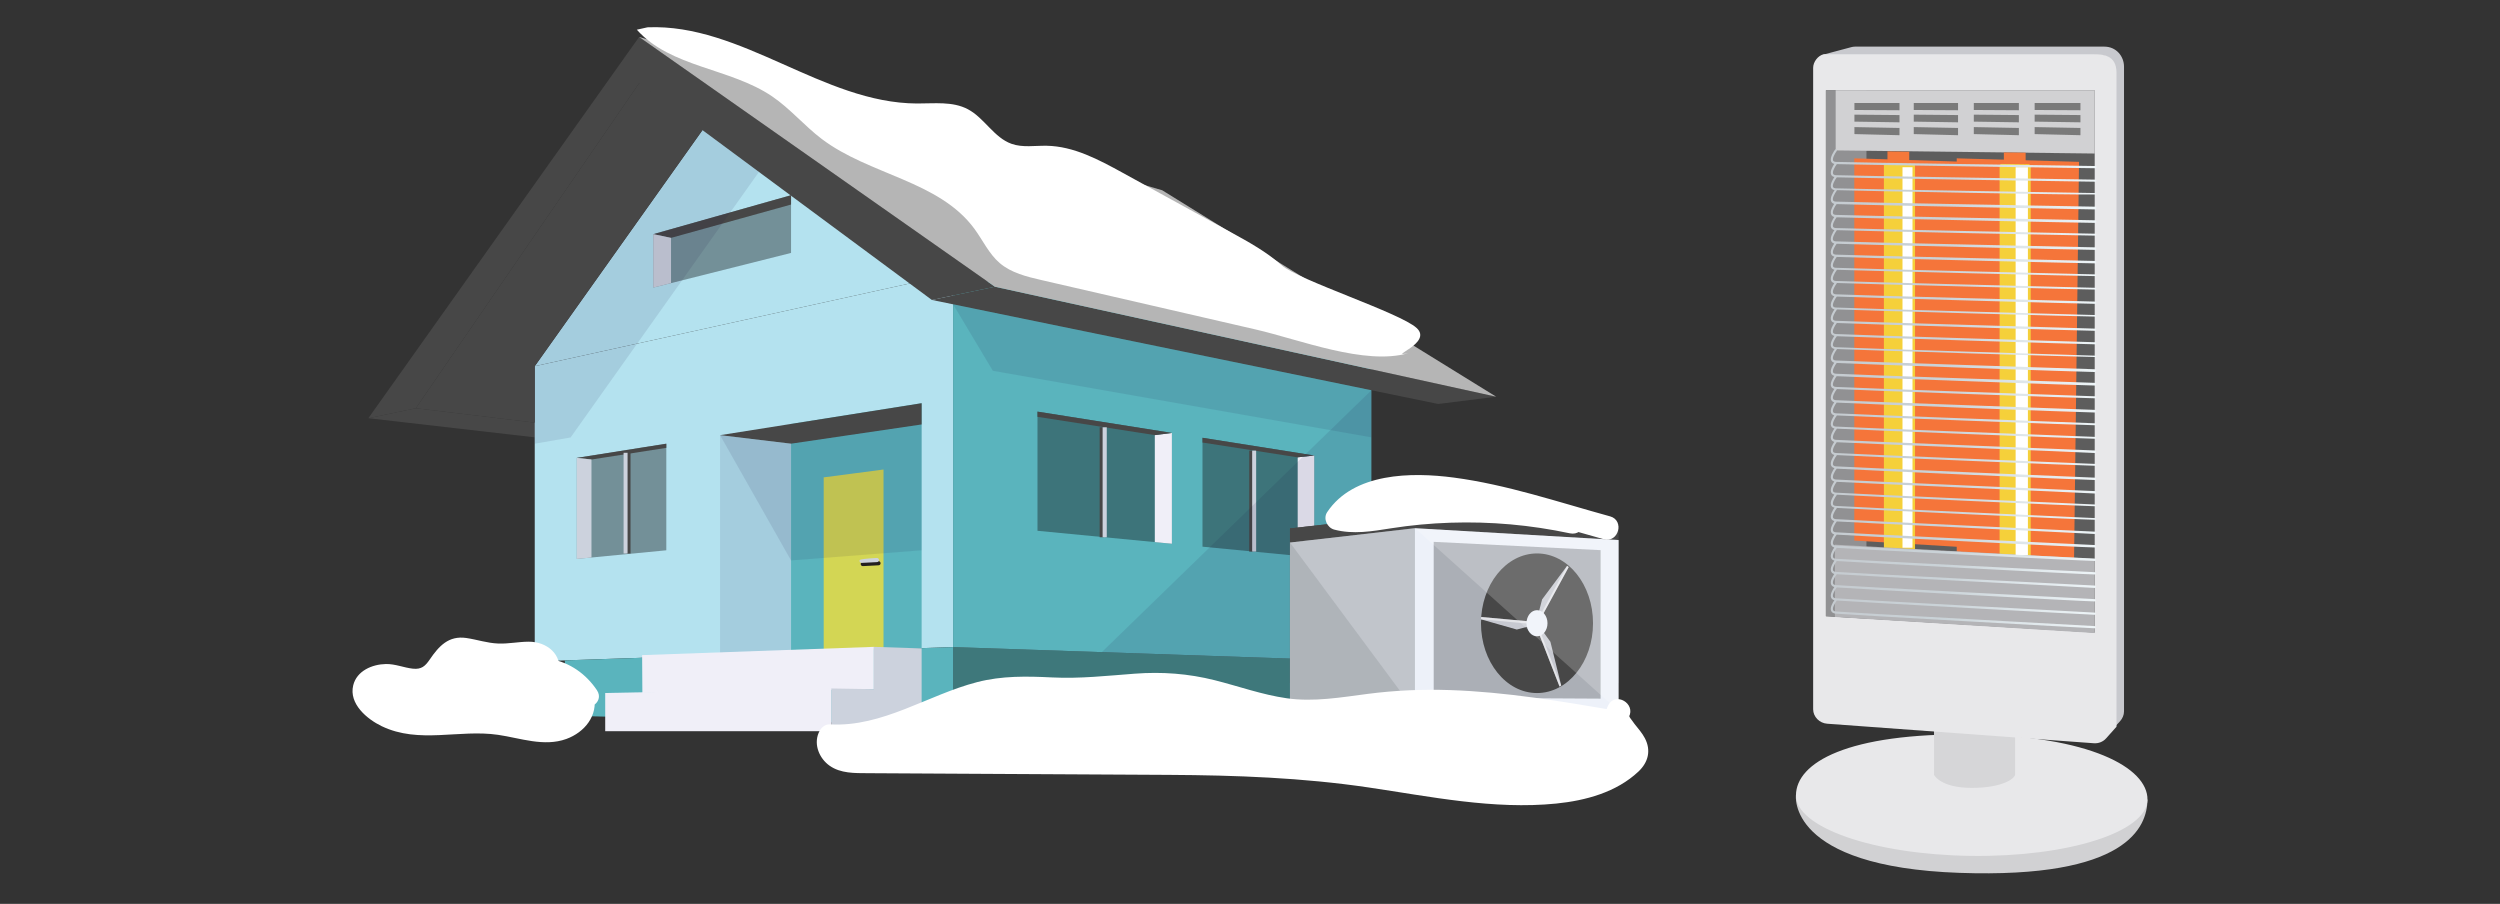 <svg width="260" height="94" viewBox="0 0 260 94" fill="none" xmlns="http://www.w3.org/2000/svg">
<rect x="0" y="0" width="260" height="94" fill="#333333" stroke="none"/>
<path d="M186.779 82.688C186.779 82.688 185.777 90.141 203.775 90.777C221.255 91.394 223.301 85.997 223.338 83.168L186.779 82.688Z" fill="#D1D1D3"/>
<path d="M186.779 82.692C186.822 79.334 192.046 76.208 205.139 76.381C217.24 76.539 223.381 79.813 223.338 83.172C223.295 86.53 215.075 89.146 204.978 89.012C194.883 88.881 186.735 86.051 186.779 82.692Z" fill="#E8E8EA"/>
<path d="M201.138 75.649V80.582C201.138 80.582 201.78 81.94 205.058 81.94C208.336 81.94 209.57 80.932 209.57 80.541V76.054L201.136 75.649H201.138Z" fill="#D6D6D8"/>
<path d="M218.843 4.849H192.941C192.807 4.849 192.687 4.864 192.557 4.897L189.807 5.631C189.745 5.647 189.69 5.647 189.632 5.725H217.798C218.608 5.725 219.959 5.668 219.959 7.556V75.579L220.499 74.991C220.74 74.715 220.897 74.362 220.897 73.996V6.926C220.897 5.869 220.106 4.849 218.843 4.849Z" fill="#C8C9CE"/>
<path d="M217.798 5.647H189.632C189.061 5.803 188.567 6.433 188.567 7.058V73.761C188.567 74.553 189.232 75.209 190.021 75.266L217.771 77.298C218.245 77.333 218.725 77.144 219.038 76.786L220.116 75.579V7.556C220.116 5.668 218.61 5.647 217.798 5.647Z" fill="#E8E8EA"/>
<path d="M189.894 9.39V64.085L217.85 65.784V9.39H189.894Z" fill="#5D5D5D"/>
<path d="M194.111 16.127V64.328L189.894 64.085V9.39H194.111V16.127Z" fill="#919193"/>
<path d="M192.846 16.466L204.148 16.82L203.686 56.875L192.846 56.221V16.466Z" fill="#F5753A"/>
<path d="M203.499 16.466L216.218 16.833L215.701 58.261L203.499 57.587V16.466Z" fill="#F5753A"/>
<path d="M190.909 9.39V15.642L217.85 15.967V9.39H190.909Z" fill="#D1D1D3"/>
<path d="M198.909 63.664L196.132 63.542C196.014 63.53 195.926 63.431 195.926 63.312V17.182C195.926 17.049 196.039 16.944 196.171 16.952L198.948 17.04C199.069 17.049 199.164 17.149 199.164 17.271V63.431C199.164 63.569 199.045 63.676 198.909 63.661V63.664Z" fill="#F5D03A"/>
<path d="M210.94 64.003L208.163 63.88C208.045 63.867 207.957 63.766 207.957 63.649V17.279C207.957 17.145 208.07 17.038 208.202 17.047L210.979 17.075C211.101 17.084 211.195 17.244 211.195 17.367V63.77C211.195 63.908 211.076 64.015 210.94 64.001V64.003Z" fill="#F5D03A"/>
<path d="M196.296 16.958V15.741L198.56 15.782V17.032L196.296 16.958Z" fill="#F5783A"/>
<path d="M208.402 17.049V15.854L210.666 15.88V17.073L208.402 17.049Z" fill="#F5783A"/>
<path d="M190.831 64.165V56.645L217.85 58.127V65.837L190.831 64.165Z" fill="#B4B4B7"/>
<path d="M192.86 10.714V11.438L197.547 11.465V10.714H192.86Z" fill="#7A7A7A"/>
<path d="M192.86 12.65L197.547 12.722V11.967L192.86 11.924V12.65Z" fill="#7A7A7A"/>
<path d="M192.86 13.945L197.547 14.062V13.308L192.86 13.217V13.945Z" fill="#7A7A7A"/>
<path d="M199.03 10.714V11.438L203.637 11.465V10.714H199.03Z" fill="#7A7A7A"/>
<path d="M199.03 12.65L203.637 12.722V11.967L199.03 11.924V12.65Z" fill="#7A7A7A"/>
<path d="M199.03 13.945L203.637 14.062V13.308L199.03 13.217V13.945Z" fill="#7A7A7A"/>
<path d="M205.277 10.714V11.438L209.963 11.465V10.714H205.277Z" fill="#7A7A7A"/>
<path d="M205.277 12.65L209.963 12.722V11.967L205.277 11.924V12.65Z" fill="#7A7A7A"/>
<path d="M205.277 13.945L209.963 14.062V13.308L205.277 13.217V13.945Z" fill="#7A7A7A"/>
<path d="M211.603 10.714V11.438L216.366 11.465V10.714H211.603Z" fill="#7A7A7A"/>
<path d="M211.603 12.65L216.366 12.722V11.967L211.603 11.924V12.65Z" fill="#7A7A7A"/>
<path d="M211.603 13.945L216.366 14.062V13.308L211.603 13.217V13.945Z" fill="#7A7A7A"/>
<path d="M210.901 17.39H209.626V57.733H210.901V17.39Z" fill="white"/>
<path d="M198.9 17.39H197.86V56.963H198.9V17.39Z" fill="white"/>
<path d="M191.033 18.443C193.062 18.513 216.848 18.899 217.909 18.899H217.911C217.975 18.899 218.027 18.854 218.029 18.79C218.029 18.725 217.979 18.683 217.914 18.683C217.648 18.679 191.865 18.272 190.936 18.219C190.777 18.208 190.68 18.161 190.643 18.079C190.544 17.855 190.821 17.353 191.018 17.088C191.022 17.084 191.022 17.073 191.027 17.069C193.002 17.137 216.85 17.497 217.911 17.497H217.914C217.977 17.497 218.029 17.448 218.031 17.384C218.031 17.318 217.981 17.267 217.916 17.267C217.65 17.262 191.865 16.89 190.936 16.837C190.777 16.828 190.68 16.781 190.643 16.699C190.544 16.475 190.821 15.973 191.018 15.71C191.055 15.658 191.047 15.586 190.998 15.549C190.948 15.51 190.878 15.521 190.841 15.572C190.781 15.652 190.254 16.378 190.439 16.798C190.497 16.925 190.608 17.009 190.769 17.047C190.612 17.277 190.287 17.822 190.439 18.165C190.497 18.295 190.61 18.373 190.777 18.408C190.625 18.63 190.285 19.183 190.439 19.533C190.499 19.669 190.621 19.743 190.798 19.773C190.658 19.975 190.279 20.576 190.439 20.944C190.495 21.069 190.602 21.16 190.759 21.203C190.6 21.441 190.289 21.974 190.439 22.311C190.495 22.439 190.606 22.525 190.765 22.566C190.608 22.799 190.287 23.337 190.439 23.681C190.497 23.812 190.612 23.895 190.779 23.93C190.629 24.15 190.283 24.715 190.439 25.069C190.495 25.197 190.604 25.285 190.763 25.326C190.604 25.561 190.287 26.095 190.439 26.436C190.497 26.566 190.608 26.648 190.771 26.687C190.617 26.914 190.287 27.459 190.439 27.804C190.497 27.936 190.615 28.016 190.783 28.051C190.635 28.265 190.281 28.834 190.439 29.192C190.497 29.322 190.606 29.406 190.767 29.445C190.61 29.674 190.287 30.214 190.439 30.56C190.497 30.689 190.61 30.772 190.775 30.809C190.623 31.031 190.285 31.578 190.439 31.927C190.499 32.061 190.617 32.137 190.788 32.172C190.641 32.38 190.279 32.954 190.439 33.316C190.497 33.445 190.608 33.527 190.773 33.566C190.619 33.791 190.287 34.334 190.439 34.683C190.497 34.815 190.612 34.893 190.779 34.928C190.629 35.144 190.283 35.695 190.439 36.049C190.499 36.187 190.621 36.258 190.8 36.291C190.662 36.487 190.277 37.085 190.439 37.455C190.495 37.583 190.602 37.673 190.761 37.719C190.602 37.953 190.291 38.481 190.439 38.823C190.497 38.953 190.606 39.039 190.767 39.08C190.61 39.308 190.289 39.845 190.439 40.188C190.497 40.32 190.612 40.404 190.779 40.441C190.629 40.659 190.283 41.219 190.439 41.575C190.495 41.702 190.604 41.792 190.763 41.836C190.604 42.068 190.289 42.599 190.439 42.942C190.497 43.072 190.608 43.156 190.769 43.197C190.615 43.421 190.285 43.96 190.439 44.308C190.497 44.441 190.615 44.522 190.783 44.561C190.635 44.775 190.283 45.336 190.439 45.696C190.495 45.825 190.606 45.912 190.767 45.955C190.61 46.183 190.289 46.716 190.439 47.061C190.497 47.191 190.608 47.275 190.773 47.316C190.619 47.536 190.285 48.077 190.439 48.427C190.499 48.56 190.615 48.641 190.786 48.678C190.639 48.886 190.281 49.451 190.439 49.813C190.497 49.943 190.608 50.029 190.769 50.072C190.612 50.296 190.287 50.831 190.439 51.178C190.497 51.31 190.61 51.392 190.775 51.431C190.623 51.649 190.285 52.19 190.439 52.544C190.499 52.68 190.617 52.756 190.788 52.793C190.641 52.998 190.279 53.564 190.439 53.928C190.497 54.06 190.612 54.146 190.777 54.187C190.627 54.405 190.283 54.958 190.439 55.314C190.495 55.442 190.604 55.534 190.761 55.579C190.602 55.81 190.289 56.334 190.439 56.678C190.497 56.807 190.606 56.896 190.767 56.939C190.61 57.163 190.287 57.694 190.439 58.041C190.497 58.175 190.612 58.259 190.779 58.3C190.629 58.514 190.283 59.069 190.439 59.427C190.495 59.557 190.604 59.647 190.763 59.693C190.604 59.921 190.289 60.447 190.439 60.791C190.497 60.92 190.608 61.009 190.771 61.052C190.617 61.274 190.287 61.809 190.439 62.16C190.497 62.292 190.608 62.378 190.773 62.422C190.619 62.642 190.285 63.18 190.439 63.532C190.514 63.701 190.674 63.795 190.921 63.82C191.853 63.912 216.758 65.305 217.841 65.342C217.841 65.342 217.841 65.342 217.843 65.342C217.907 65.344 217.959 65.299 217.961 65.235C217.961 65.171 217.911 65.12 217.846 65.115C217.58 65.101 191.863 63.686 190.936 63.596C190.779 63.579 190.68 63.53 190.643 63.446C190.544 63.219 190.821 62.73 191.016 62.475C191.02 62.469 191.022 62.463 191.027 62.454C193.017 62.6 216.785 63.902 217.841 63.937C217.841 63.937 217.841 63.937 217.843 63.937C217.907 63.939 217.959 63.894 217.961 63.83C217.961 63.766 217.911 63.715 217.846 63.711C217.58 63.697 191.861 62.312 190.934 62.222C190.777 62.208 190.678 62.156 190.641 62.074C190.542 61.848 190.818 61.358 191.016 61.103C191.02 61.099 191.02 61.095 191.024 61.091C192.998 61.235 216.787 62.549 217.843 62.549H217.846C217.909 62.549 217.961 62.498 217.963 62.434C217.963 62.37 217.914 62.312 217.848 62.308C217.582 62.294 191.861 60.941 190.934 60.85C190.777 60.836 190.678 60.785 190.641 60.702C190.542 60.476 190.818 59.986 191.016 59.731V59.719C192.938 59.855 216.785 61.068 217.846 61.146H217.848C217.911 61.146 217.963 61.095 217.965 61.031C217.965 60.968 217.916 60.902 217.85 60.898C217.584 60.883 191.861 59.563 190.934 59.477C190.777 59.462 190.678 59.413 190.641 59.331C190.542 59.104 190.818 58.615 191.016 58.36C191.022 58.352 191.027 58.358 191.029 58.347C193.041 58.489 216.789 59.744 217.848 59.744H217.85C217.914 59.744 217.965 59.693 217.967 59.627C217.967 59.563 217.918 59.509 217.852 59.507C217.586 59.495 191.861 58.197 190.934 58.111C190.777 58.097 190.678 58.045 190.641 57.961C190.542 57.735 190.818 57.243 191.016 56.986C191.018 56.982 191.02 56.98 191.022 56.976C192.98 57.111 216.791 58.339 217.85 58.339H217.852C217.916 58.339 217.967 58.286 217.969 58.222C217.969 58.158 217.92 58.097 217.854 58.094C217.588 58.082 191.861 56.819 190.934 56.733C190.777 56.719 190.678 56.669 190.641 56.585C190.542 56.361 190.816 55.859 191.014 55.602C192.916 55.734 216.791 56.937 217.852 56.937H217.854C217.918 56.937 217.969 56.883 217.971 56.819C217.971 56.756 217.922 56.686 217.856 56.684C217.59 56.671 191.861 55.444 190.934 55.359C190.777 55.345 190.678 55.298 190.641 55.213C190.542 54.987 190.818 54.498 191.016 54.241C191.022 54.234 191.024 54.241 191.027 54.23C193.027 54.36 216.795 55.456 217.854 55.534H217.856C217.92 55.534 217.971 55.479 217.973 55.415C217.973 55.351 217.924 55.294 217.858 55.291C217.592 55.279 191.861 54.074 190.934 53.992C190.777 53.977 190.678 53.926 190.641 53.844C190.542 53.617 190.818 53.126 191.016 52.869C191.027 52.855 191.033 52.84 191.037 52.824C193.093 52.955 216.799 54.056 217.856 54.056H217.858C217.922 54.056 217.973 54.037 217.975 53.973C217.975 53.91 217.926 53.885 217.86 53.881C217.594 53.868 191.861 52.698 190.934 52.616C190.777 52.602 190.678 52.552 190.641 52.468C190.542 52.242 190.818 51.75 191.016 51.491C191.022 51.483 191.027 51.458 191.031 51.448C193.05 51.577 216.801 52.649 217.858 52.649H217.86C217.924 52.649 217.975 52.63 217.977 52.567C217.977 52.503 217.928 52.47 217.862 52.466C217.596 52.453 191.861 51.318 190.934 51.236C190.777 51.222 190.678 51.174 190.641 51.092C190.542 50.866 190.818 50.374 191.016 50.117C191.02 50.113 191.02 50.117 191.024 50.113C192.998 50.234 216.801 51.246 217.86 51.325H217.862C217.926 51.325 217.977 51.265 217.979 51.201C217.979 51.137 217.93 51.076 217.864 51.074C217.598 51.061 191.861 49.951 190.934 49.87C190.777 49.856 190.678 49.807 190.641 49.722C190.542 49.496 190.818 49.003 191.016 48.746C191.027 48.733 191.033 48.756 191.035 48.742C193.089 48.867 216.803 49.92 217.862 49.92H217.864C217.928 49.92 217.979 49.858 217.982 49.794C217.982 49.731 217.932 49.681 217.866 49.677C217.6 49.667 191.861 48.577 190.934 48.499C190.777 48.484 190.678 48.431 190.641 48.349C190.542 48.123 190.818 47.627 191.016 47.37C191.022 47.364 191.024 47.337 191.027 47.329C193.027 47.45 216.805 48.439 217.864 48.439H217.866C217.93 48.439 217.982 48.414 217.984 48.351C217.984 48.287 217.934 48.248 217.868 48.246C217.602 48.236 191.861 47.191 190.934 47.113C190.777 47.1 190.678 47.053 190.641 46.969C190.542 46.745 190.818 46.251 191.016 45.992C191.018 45.99 191.018 45.996 191.02 45.992C192.971 46.105 216.805 47.035 217.866 47.113H217.868C217.932 47.113 217.984 47.049 217.986 46.983C217.986 46.919 217.936 46.852 217.87 46.849C217.604 46.839 191.861 45.819 190.934 45.743C190.777 45.731 190.678 45.679 190.641 45.597C190.542 45.373 190.818 44.877 191.016 44.618C191.024 44.608 191.029 44.592 191.033 44.581C193.066 44.698 216.809 45.63 217.868 45.63H217.87C217.934 45.63 217.986 45.603 217.988 45.538C217.988 45.474 217.938 45.437 217.872 45.435C217.607 45.424 191.861 44.439 190.934 44.363C190.777 44.351 190.678 44.301 190.641 44.219C190.542 43.995 190.818 43.499 191.016 43.24C191.02 43.236 191.02 43.212 191.024 43.205C193.004 43.319 216.811 44.225 217.87 44.225H217.872C217.936 44.225 217.988 44.197 217.99 44.133C217.99 44.069 217.94 44.024 217.874 44.022C217.609 44.011 191.863 43.059 190.934 42.985C190.777 42.973 190.678 42.926 190.641 42.843C190.542 42.619 190.818 42.126 191.016 41.864V41.871C192.94 41.98 216.811 42.901 217.872 42.901H217.874C217.938 42.901 217.99 42.831 217.992 42.767C217.992 42.702 217.942 42.63 217.876 42.627C217.611 42.617 191.863 41.692 190.934 41.618C190.777 41.605 190.678 41.556 190.641 41.474C190.542 41.25 190.818 40.754 191.016 40.495C191.022 40.487 191.024 40.472 191.029 40.462C193.039 40.571 216.815 41.422 217.874 41.422H217.876C217.94 41.422 217.992 41.387 217.994 41.324C217.994 41.258 217.944 41.217 217.878 41.215C217.613 41.206 191.863 40.312 190.934 40.24C190.775 40.227 190.678 40.18 190.641 40.096C190.542 39.872 190.818 39.376 191.016 39.115C191.018 39.113 191.018 39.127 191.02 39.125C192.971 39.23 216.815 40.096 217.876 40.096H217.878C217.942 40.096 217.994 40.02 217.996 39.956C217.996 39.89 217.946 39.82 217.881 39.818C217.615 39.81 191.863 38.94 190.934 38.868C190.775 38.856 190.678 38.806 190.641 38.722C190.542 38.5 190.814 38.013 191.012 37.752C192.897 37.852 216.815 38.691 217.878 38.691H217.881C217.944 38.613 217.996 38.613 217.998 38.549C217.998 38.484 217.949 38.406 217.883 38.403C217.617 38.395 191.863 37.56 190.934 37.49C190.775 37.478 190.678 37.431 190.641 37.346C190.542 37.122 190.818 36.627 191.016 36.365C191.029 36.347 191.035 36.32 191.037 36.3C193.099 36.4 216.822 37.13 217.881 37.13H217.883C217.946 37.209 217.998 37.128 218 37.065C218 36.999 217.951 36.991 217.885 36.989C217.619 36.98 191.863 36.178 190.934 36.11C190.775 36.098 190.678 36.051 190.641 35.968C190.542 35.744 190.818 35.247 191.016 34.986C191.024 34.973 191.031 34.979 191.035 34.967C193.081 35.066 216.824 35.808 217.883 35.808H217.885C217.949 35.808 218 35.765 218.002 35.699C218.002 35.633 217.953 35.594 217.887 35.592C217.621 35.584 191.863 34.807 190.934 34.739C190.775 34.726 190.678 34.677 190.641 34.595C190.542 34.371 190.818 33.871 191.016 33.61C191.02 33.603 191.024 33.597 191.027 33.591C193.025 33.688 216.824 34.404 217.885 34.404H217.887C217.951 34.404 218.002 34.356 218.004 34.292C218.004 34.227 217.955 34.179 217.889 34.177C217.623 34.169 191.863 33.427 190.934 33.361C190.775 33.349 190.678 33.301 190.641 33.219C190.542 32.995 190.818 32.497 191.016 32.236C191.027 32.221 191.033 32.197 191.037 32.18C193.095 32.275 216.83 32.925 217.887 32.925H217.889C217.953 32.925 218.004 32.915 218.006 32.851C218.006 32.785 217.957 32.767 217.891 32.764C217.625 32.756 191.863 32.049 190.934 31.983C190.775 31.973 190.678 31.925 190.641 31.841C190.542 31.617 190.818 31.119 191.016 30.856C191.022 30.848 191.027 30.854 191.031 30.844C193.048 30.936 216.83 31.598 217.889 31.598H217.891C217.955 31.598 218.006 31.545 218.008 31.481C218.008 31.415 217.959 31.368 217.893 31.366C217.627 31.36 191.863 30.675 190.934 30.609C190.775 30.599 190.678 30.547 190.641 30.465C190.542 30.241 190.818 29.741 191.016 29.48C191.018 29.476 191.02 29.435 191.022 29.431C192.988 29.519 216.83 30.116 217.891 30.116H217.893C217.957 30.116 218.008 30.099 218.01 30.035C218.01 29.97 217.961 29.933 217.895 29.931C217.629 29.924 191.863 29.283 190.934 29.221C190.775 29.211 190.678 29.168 190.641 29.085C190.542 28.861 190.818 28.366 191.016 28.102C191.024 28.092 191.031 28.069 191.033 28.057C193.074 28.143 216.832 28.715 217.891 28.715H217.893C217.957 28.715 218.008 28.695 218.01 28.631C218.01 28.565 217.961 28.538 217.895 28.536C217.629 28.53 191.861 27.913 190.932 27.851C190.773 27.841 190.676 27.794 190.639 27.712C190.54 27.487 190.816 26.988 191.014 26.727C191.018 26.72 191.02 26.729 191.022 26.722C193.008 26.807 216.832 27.391 217.893 27.391H217.895C217.959 27.391 218.01 27.329 218.012 27.265C218.012 27.2 217.963 27.142 217.897 27.14C217.631 27.134 191.861 26.541 190.932 26.482C190.773 26.471 190.676 26.422 190.639 26.34C190.54 26.116 190.816 25.616 191.014 25.353V25.351C192.94 25.433 216.832 25.988 217.893 25.988H217.895C217.959 25.988 218.01 25.922 218.012 25.859C218.012 25.793 217.963 25.725 217.897 25.725C217.631 25.719 191.859 25.162 190.93 25.102C190.771 25.092 190.674 25.044 190.637 24.962C190.538 24.738 190.814 24.238 191.012 23.975C191.018 23.967 191.02 23.946 191.024 23.936C193.033 24.016 216.834 24.506 217.895 24.506H217.897C217.961 24.506 218.012 24.475 218.014 24.411C218.014 24.345 217.965 24.306 217.899 24.306C217.633 24.3 191.859 23.777 190.93 23.718C190.771 23.707 190.674 23.662 190.637 23.58C190.538 23.356 190.814 22.856 191.012 22.593C191.012 22.593 191.012 22.601 191.016 22.599C192.961 22.675 216.836 23.181 217.897 23.181H217.899C217.963 23.181 218.014 23.109 218.017 23.045C218.017 22.98 217.967 22.912 217.901 22.91C217.635 22.905 191.859 22.406 190.93 22.348C190.771 22.338 190.674 22.291 190.637 22.208C190.538 21.986 190.808 21.493 191.006 21.227C192.872 21.301 216.836 21.781 217.899 21.781H217.901C217.965 21.781 218.017 21.704 218.019 21.641C218.019 21.575 217.969 21.497 217.903 21.495C217.637 21.491 191.859 21.026 190.93 20.968C190.771 20.958 190.674 20.913 190.637 20.831C190.538 20.606 190.814 20.107 191.012 19.843C191.024 19.827 191.031 19.794 191.033 19.776C193.095 19.852 216.842 20.3 217.901 20.222H217.903C217.967 20.222 218.019 20.22 218.021 20.156C218.021 20.09 217.971 20.08 217.905 20.078C217.64 20.074 191.859 19.642 190.93 19.586C190.771 19.576 190.674 19.531 190.637 19.448C190.538 19.224 190.814 18.729 191.012 18.465C191.02 18.455 191.022 18.451 191.027 18.441L191.033 18.443Z" fill="url(#paint0_linear_7043_12253)"/>
<path d="M55.613 38.083L99.119 28.485L74.886 10.957L55.613 38.083Z" fill="#B4E2EF"/>
<path d="M55.613 43.954V45.484L38.308 43.493L43.246 42.457L55.613 43.954Z" fill="#474747"/>
<path d="M140.186 68.702L99.119 67.295V75.254H140.186V68.702Z" fill="#3E787B"/>
<path d="M55.613 68.786L99.119 67.297V28.485L55.613 38.083V68.786Z" fill="#B4E2EF"/>
<path d="M99.119 28.485V67.295L142.623 68.786V38.109L99.119 28.485Z" fill="#5AB4BD"/>
<path d="M58.743 68.679L99.119 67.295V75.431L58.743 74.429V68.679Z" fill="#5AB4BD"/>
<path opacity="0.1" d="M82.269 67.873L74.886 68.126V45.258L82.269 46.144V67.873Z" fill="#15133F"/>
<path d="M95.85 41.934L82.269 44.088V67.873L95.85 67.409V41.934Z" fill="#5AB4BD"/>
<path d="M95.85 41.934L74.886 45.258L82.269 46.144L95.85 44.143V41.934Z" fill="#474747"/>
<path d="M85.664 49.646V67.666L91.886 67.431V48.83L85.664 49.646Z" fill="#D3D654"/>
<path d="M66.806 72.071L90.881 71.674V67.273L66.781 68.132L66.806 72.071Z" fill="#F0EFF8"/>
<path d="M90.881 67.273V71.674L86.445 71.6V76.044H95.85V71.754V67.437L90.881 67.273Z" fill="#CCD2DD"/>
<path d="M62.941 72.071L86.445 71.6V76.044H62.941V72.071Z" fill="#F0EFF8"/>
<path d="M55.613 43.954L43.246 42.457L66.468 8.658L74.886 10.957L55.613 38.083V43.954Z" fill="#474747"/>
<path d="M155.602 41.258L149.57 42.013L96.915 31.195L103.468 29.82L155.602 41.258Z" fill="#474747"/>
<path opacity="0.4" d="M136.682 47.372V57.977L125.059 56.856V45.529L136.682 47.372ZM107.898 55.203L121.876 56.55V45.025L107.898 42.808V55.203Z" fill="#121518"/>
<path d="M120.1 56.379L121.878 56.55V45.025L120.1 45.252V56.379Z" fill="#F0EFF8"/>
<path d="M134.96 57.811L136.682 57.977V47.372L134.96 47.563V57.811Z" fill="#F0EFF8"/>
<path d="M121.878 45.025L107.898 42.808V43.351L120.1 45.252L121.878 45.025Z" fill="#474747"/>
<path d="M125.059 45.529V46.025L134.933 47.563L136.682 47.372L125.059 45.529Z" fill="#474747"/>
<path opacity="0.4" d="M82.269 26.305L67.943 29.908V24.353L82.269 20.302V26.305Z" fill="#121518"/>
<path d="M82.269 21.273L69.787 24.74L67.943 24.353L82.269 20.302V21.273Z" fill="#474747"/>
<path d="M69.787 29.445L67.943 29.908V24.353L69.787 24.74V29.445Z" fill="#CCD2DD"/>
<path d="M66.468 8.658L96.915 31.195L103.468 29.82L66.468 3.846L38.308 43.493L43.246 42.457L66.468 8.658Z" fill="#474747"/>
<path d="M114.797 44.439H114.364V55.876H114.797V44.439Z" fill="#474747"/>
<path d="M115.104 44.439H114.672V55.876H115.104V44.439Z" fill="#CCD2DD"/>
<path d="M130.335 46.864H129.921V57.36H130.335V46.864Z" fill="#474747"/>
<path d="M130.64 46.864H130.225V57.36H130.64V46.864Z" fill="#CCD2DD"/>
<path d="M155.602 41.258L120.87 19.788L66.468 3.846L103.468 29.82L155.602 41.258Z" fill="#B5B5B5"/>
<path d="M91.46 58.773C91.536 58.736 91.585 58.656 91.581 58.566C91.575 58.444 91.472 58.354 91.35 58.358L89.721 58.442C89.599 58.448 89.507 58.551 89.513 58.67C89.519 58.792 89.622 58.882 89.741 58.876L91.373 58.792C91.404 58.792 91.433 58.781 91.457 58.769L91.46 58.773Z" fill="#221F1F"/>
<path d="M91.297 58.436C91.371 58.399 91.421 58.321 91.416 58.232C91.41 58.113 91.309 58.023 91.19 58.029C90.031 58.089 89.435 58.165 89.404 58.257C89.365 58.37 89.426 58.491 89.54 58.531C89.569 58.541 89.6 58.545 89.628 58.541C89.723 58.537 91.213 58.459 91.213 58.459C91.243 58.459 91.272 58.448 91.297 58.436Z" fill="#CCD2DD"/>
<path opacity="0.4" d="M59.987 58.127L69.297 57.231V46.144L59.987 47.621V58.127Z" fill="#121518"/>
<path d="M69.297 46.576L61.532 47.787L59.987 47.621L69.297 46.144V46.576Z" fill="#474747"/>
<path d="M61.513 57.981L59.987 58.127V47.621L61.513 47.787V57.981Z" fill="#CCD2DD"/>
<path d="M65.574 47.09H65.16V57.564H65.574V47.09Z" fill="#474747"/>
<path d="M65.267 47.09H64.853V57.564H65.267V47.09Z" fill="#CCD2DD"/>
<path opacity="0.1" d="M74.886 45.258L82.269 46.144L95.85 44.143V57.231L82.269 58.286L74.886 45.258Z" fill="#15133F"/>
<path opacity="0.1" d="M142.623 40.585V68.786L140.186 68.702L114.581 67.826L142.623 40.585Z" fill="#15133F"/>
<path opacity="0.1" d="M78.93 17.881L59.342 45.496L55.613 46.144V38.083L73.054 13.534L78.93 17.881Z" fill="#15133F"/>
<path opacity="0.1" d="M142.623 45.484L103.258 38.566L99.119 31.648L142.623 40.585V45.484Z" fill="#15133F"/>
<path d="M168.332 54.709L147.154 53.49L134.156 54.954V71.036H168.332V54.709Z" fill="#474747"/>
<path d="M134.156 54.954L147.154 53.49V71.036H134.156V54.954Z" fill="#474747"/>
<path d="M168.332 56.166L147.154 54.932L134.156 56.423V73.944H168.332V56.166Z" fill="#EDF1F9"/>
<path opacity="0.2" d="M134.156 56.423L147.154 54.932V73.944H134.156V56.423Z" fill="#121518"/>
<path opacity="0.1" d="M134.156 56.423L147.154 73.944H134.156V56.423Z" fill="#121518"/>
<path d="M167.277 73.944H135.491V74.826H167.277V73.944Z" fill="#31424C"/>
<path opacity="0.3" d="M149.105 56.353L166.463 57.216V72.659L149.105 72.562V56.353Z" fill="#121518"/>
<path d="M159.848 72.077C163.066 72.077 165.674 68.827 165.674 64.817C165.674 60.808 163.066 57.558 159.848 57.558C156.631 57.558 154.022 60.808 154.022 64.817C154.022 68.827 156.631 72.077 159.848 72.077Z" fill="#474747"/>
<path d="M159.737 64.807L160.38 62.337L162.98 58.847L163.14 58.983L159.896 64.943L159.737 64.807Z" fill="#C7C9D1"/>
<path opacity="0.5" d="M159.737 64.807L162.98 58.847L163.14 58.983L159.896 64.943L159.737 64.807Z" fill="white"/>
<path d="M159.784 64.932L157.747 65.473L154.022 64.41L154.037 64.169L159.799 64.692L159.784 64.932Z" fill="#C7C9D1"/>
<path opacity="0.5" d="M159.784 64.932L154.022 64.41L154.037 64.169L159.799 64.692L159.784 64.932Z" fill="white"/>
<path d="M159.848 64.817L161.243 66.746L162.368 71.297L162.193 71.402L159.673 64.922L159.848 64.817Z" fill="#C7C9D1"/>
<path opacity="0.5" d="M159.848 64.817L162.368 71.297L162.193 71.402L159.673 64.922L159.848 64.817Z" fill="white"/>
<path d="M158.756 64.817C158.756 64.067 159.245 63.458 159.848 63.458C160.45 63.458 160.94 64.067 160.94 64.817C160.94 65.568 160.452 66.177 159.848 66.177C159.245 66.177 158.756 65.568 158.756 64.817Z" fill="#EDF1F9"/>
<path opacity="0.2" d="M168.332 56.166L147.154 54.932L168.332 73.944V56.166Z" fill="white"/>
<path d="M67.341 2.84C77.127 2.431 85.57 10.721 95.364 10.764C97.162 10.772 99.074 10.519 100.662 11.362C102.383 12.275 103.371 14.315 105.209 14.961C106.365 15.368 107.634 15.136 108.86 15.159C111.672 15.21 114.263 16.6 116.729 17.953C120.504 20.026 124.278 22.101 128.052 24.174C129.885 25.182 131.735 26.2 133.297 27.59C135.044 29.145 145.617 32.526 147.333 34.114C149.049 35.701 144.166 37.188 146.459 36.727C141.976 38.037 135.149 35.315 130.596 34.266C123.174 32.555 115.749 30.842 108.326 29.131C106.785 28.775 105.178 28.388 103.975 27.362C102.846 26.398 102.216 24.989 101.336 23.792C97.665 18.794 90.399 18.196 85.456 14.447C83.65 13.077 82.177 11.299 80.302 10.024C75.936 7.056 69.737 7.031 66.231 3.089" fill="white"/>
<path d="M167.117 54.891C164.508 54.173 161.898 53.455 159.29 52.737C154.356 51.38 149.21 50.012 144.181 50.965C142.199 51.339 140.151 52.18 139.088 53.891C140.784 54.399 142.599 54.033 144.348 53.753C150.724 52.731 157.29 52.91 163.6 54.278" fill="white"/>
<path d="M167.446 53.7C162.096 52.229 156.705 50.395 151.187 49.667C146.795 49.087 140.771 49.147 138.023 53.268C137.58 53.932 138.023 54.886 138.763 55.08C140.747 55.6 142.691 55.255 144.679 54.942C146.719 54.621 148.775 54.43 150.839 54.362C155.017 54.222 159.185 54.596 163.274 55.466C164.826 55.797 165.489 53.418 163.932 53.087C159.892 52.227 155.761 51.8 151.63 51.874C149.587 51.911 147.549 52.073 145.524 52.344C143.499 52.616 141.424 53.227 139.42 52.7L140.16 54.512C141.239 52.896 143.297 52.316 145.124 52.05C147.541 51.701 150.028 51.902 152.419 52.338C157.275 53.225 162.036 54.771 166.791 56.079C168.328 56.501 168.983 54.121 167.448 53.7H167.446Z" fill="white"/>
<path d="M167.71 75.092C159.677 73.728 151.517 72.361 143.419 73.255C140.598 73.568 137.782 74.152 134.952 73.969C130.673 73.691 126.668 71.676 122.399 71.271C118.806 70.929 115.205 71.744 111.596 71.752C109.233 71.758 106.866 71.417 104.515 71.655C98.219 72.295 92.634 77.004 86.322 76.568C85.908 77.313 86.396 78.3 87.133 78.725C87.871 79.151 88.769 79.168 89.624 79.172C100.075 79.229 110.524 79.289 120.975 79.347C126.223 79.375 131.478 79.406 136.696 79.933C144.002 80.671 151.22 82.382 158.563 82.464C162.454 82.507 166.643 81.967 169.527 79.361C169.879 79.042 170.232 78.641 170.221 78.166C170.19 76.675 167.516 75.192 168.332 73.944" fill="white"/>
<path d="M168.04 73.901C162.333 72.932 156.595 71.96 150.8 71.768C147.945 71.674 145.1 71.795 142.267 72.161C139.474 72.521 136.643 73.023 133.825 72.62C131.272 72.256 128.827 71.371 126.336 70.744C123.573 70.049 120.844 69.85 118.005 70.064C115.131 70.279 112.317 70.596 109.43 70.454C106.781 70.323 104.208 70.271 101.618 70.942C96.497 72.264 91.783 75.641 86.322 75.336C85.731 75.303 85.333 75.754 85.129 76.241C84.62 77.473 85.224 78.886 86.272 79.63C87.422 80.445 88.887 80.404 90.234 80.412C93.763 80.432 97.292 80.451 100.821 80.472C107.741 80.511 114.661 80.548 121.581 80.587C128.547 80.628 135.434 80.875 142.331 81.895C148.717 82.838 155.359 84.225 161.841 83.571C164.898 83.262 168.11 82.4 170.403 80.237C171.426 79.27 171.729 78.039 171.066 76.772C170.782 76.227 170.363 75.762 169.986 75.283C169.84 75.096 169.712 74.884 169.56 74.703C169.407 74.522 169.496 74.392 169.403 74.569C170.147 73.167 168.013 71.918 167.269 73.323C166.799 74.209 166.911 75.104 167.426 75.947C167.638 76.295 167.91 76.614 168.163 76.932C168.357 77.175 168.995 77.775 168.969 78.109C168.917 78.756 167.04 79.641 166.523 79.889C165.363 80.447 164.086 80.772 162.817 80.977C159.982 81.434 157.02 81.255 154.173 81.01C151.089 80.745 148.031 80.276 144.972 79.813C138.732 78.87 132.537 78.267 126.225 78.164C119.863 78.061 113.497 78.074 107.133 78.039C103.604 78.018 100.075 78 96.546 77.979C94.783 77.969 93.017 77.958 91.254 77.95C90.605 77.946 86.938 78.294 87.515 76.899L86.322 77.804C91.132 78.072 95.382 75.704 99.766 74.113C102.16 73.243 104.511 72.755 107.067 72.817C109.943 72.887 112.729 73.013 115.603 72.747C118.365 72.492 121.136 72.206 123.886 72.725C126.542 73.226 129.086 74.174 131.727 74.738C137.174 75.898 142.535 74.294 148.007 74.211C154.527 74.113 160.977 75.197 167.384 76.284C168.94 76.548 169.609 74.17 168.042 73.905L168.04 73.901Z" fill="white"/>
<path d="M61.011 72.4C60.117 70.983 58.59 69.981 56.932 69.722C57.173 69.035 56.569 68.293 55.873 68.077C55.176 67.861 54.427 68.007 53.703 68.091C52.193 68.266 50.652 68.155 49.184 67.77C48.625 67.624 48.044 67.437 47.484 67.571C46.112 67.898 45.784 69.804 44.563 70.508C43.467 71.137 42.109 70.594 40.869 70.353C39.629 70.113 37.925 70.571 37.9 71.832C37.89 72.373 38.221 72.864 38.601 73.251C40.17 74.861 42.587 75.316 44.837 75.301C47.086 75.287 49.342 74.89 51.577 75.151C53.732 75.404 55.885 76.262 58.009 75.824C59.505 75.515 61.003 74.131 60.578 72.665" fill="white"/>
<path d="M62.078 71.776C60.945 70.09 59.274 68.906 57.261 68.533L58.124 70.051C58.524 68.058 56.866 66.728 54.981 66.736C53.918 66.74 52.879 66.971 51.808 66.927C50.661 66.882 49.614 66.516 48.493 66.351C46.656 66.082 45.642 67.197 44.699 68.581C44.223 69.278 43.833 69.64 42.927 69.541C42.02 69.442 41.099 69.041 40.137 69.058C38.708 69.085 37.101 69.765 36.734 71.277C36.266 73.195 38.168 74.789 39.703 75.526C43.586 77.389 47.741 75.83 51.798 76.422C54.111 76.76 56.581 77.695 58.899 76.852C60.809 76.157 62.212 74.419 61.775 72.34C61.447 70.787 59.064 71.443 59.392 72.996C59.536 73.685 58.776 74.246 58.219 74.481C57.335 74.853 56.248 74.742 55.327 74.592C53.263 74.257 51.32 73.78 49.208 73.843C47.243 73.903 45.259 74.222 43.291 73.998C42.498 73.907 41.68 73.724 40.949 73.395C40.481 73.183 39.247 72.575 39.198 71.976C39.115 71.001 42.175 71.912 42.616 71.97C44.361 72.198 45.634 71.53 46.629 70.131C46.899 69.753 47.222 68.978 47.69 68.803C48.054 68.665 48.504 68.877 48.858 68.963C49.352 69.082 49.845 69.183 50.347 69.255C51.336 69.397 52.331 69.447 53.328 69.364C53.524 69.348 55.815 69.037 55.743 69.397C55.621 70.006 55.912 70.787 56.606 70.915C57.986 71.17 59.157 71.849 59.946 73.025C60.827 74.337 62.97 73.103 62.08 71.779L62.078 71.776Z" fill="white"/>
<defs>
<linearGradient id="paint0_linear_7043_12253" x1="190.398" y1="40.435" x2="218.031" y2="40.435" gradientUnits="userSpaceOnUse">
<stop stop-color="#C5CBD0"/>
<stop offset="0.43" stop-color="#CAD3D8"/>
<stop offset="0.7" stop-color="#DDE5E9"/>
<stop offset="1" stop-color="#EEF5F8"/>
</linearGradient>
</defs>
</svg>
